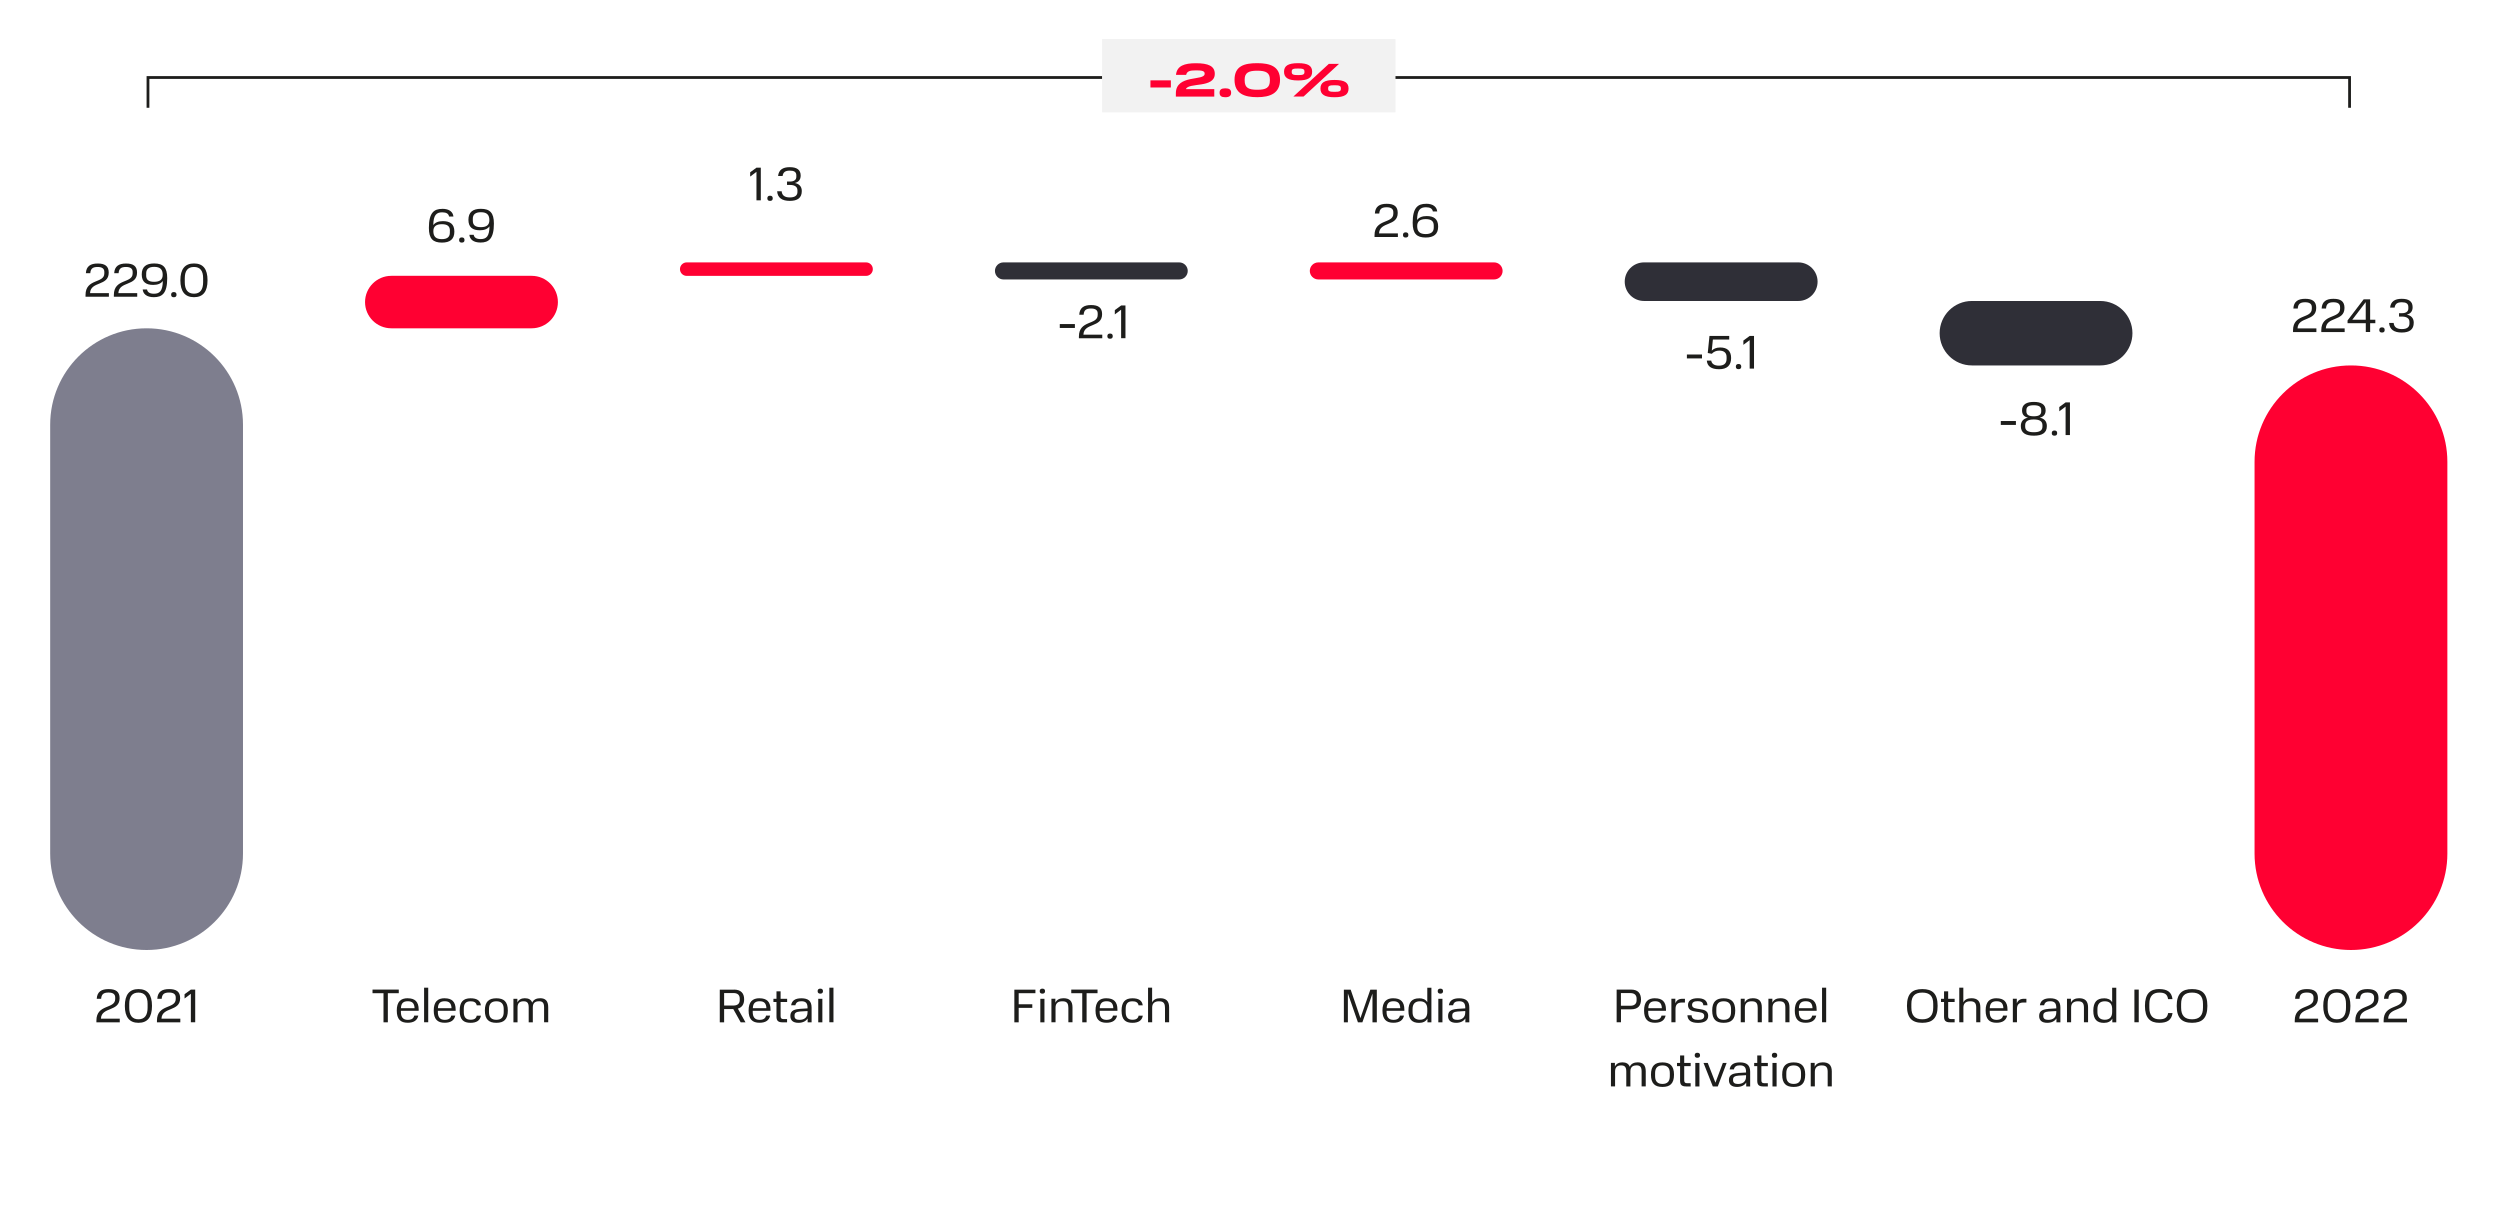 <?xml version="1.0" encoding="UTF-8"?>
<svg xmlns="http://www.w3.org/2000/svg" xmlns:xlink="http://www.w3.org/1999/xlink" id="_Слой_1" data-name="Слой 1" viewBox="0 0 448.37 218.85">
  <defs>
    <style>
      .cls-1 {
        stroke: #1d1d1b;
        stroke-width: .5px;
      }

      .cls-1, .cls-2 {
        fill: none;
      }

      .cls-3 {
        clip-path: url(#clippath);
      }

      .cls-4 {
        fill: #2f2f37;
      }

      .cls-5 {
        fill: #ff0032;
      }

      .cls-6 {
        fill: #f2f2f2;
      }

      .cls-7 {
        fill: #7e7e8e;
      }

      .cls-8 {
        fill: #1d1d1b;
      }
    </style>
    <clipPath id="clippath">
      <rect class="cls-2" width="448.37" height="218.85"></rect>
    </clipPath>
  </defs>
  <g>
    <path class="cls-8" d="M18.71,49.03v-.27c0-.61-.44-.88-1.19-.88-.87,0-1.27,.28-1.33,1.12h-.79c.07-1.27,.85-1.74,2.12-1.74s1.98,.44,1.98,1.63c0,2.48-3.26,1.5-3.35,3.68h3.38v.65h-4.19v-.32c0-3,3.37-2.02,3.37-3.86Z"></path>
    <path class="cls-8" d="M23.79,49.03v-.27c0-.61-.44-.88-1.19-.88-.87,0-1.27,.28-1.33,1.12h-.79c.07-1.27,.85-1.74,2.12-1.74s1.98,.44,1.98,1.63c0,2.48-3.26,1.5-3.35,3.68h3.38v.65h-4.19v-.32c0-3,3.37-2.02,3.37-3.86Z"></path>
    <path class="cls-8" d="M27.6,53.3c-1.32,0-1.93-.59-2.01-1.39h.78c.08,.5,.48,.77,1.24,.77,1.04,0,1.57-.5,1.59-2.29-.34,.48-.93,.71-1.73,.71-1.26,0-2.05-.51-2.05-1.88s.79-1.97,2.23-1.97c1.61,0,2.34,.7,2.34,2.64,0,2.74-.93,3.41-2.4,3.41Zm-1.39-3.91c0,.8,.47,1.15,1.43,1.15,1.01,0,1.54-.37,1.54-1.25,0-.96-.45-1.43-1.52-1.43-.98,0-1.44,.4-1.44,1.16v.37Z"></path>
    <path class="cls-8" d="M31.17,52.38c.32,0,.49,.15,.49,.47s-.17,.46-.49,.46-.48-.15-.48-.46,.17-.47,.48-.47Z"></path>
    <path class="cls-8" d="M34.79,47.25c1.61,0,2.43,.96,2.43,3.02s-.82,3.03-2.43,3.03-2.44-1.02-2.44-3.03,.82-3.02,2.44-3.02Zm1.64,2.64c0-1.32-.53-2.01-1.64-2.01s-1.65,.68-1.65,2.02v.7c0,1.33,.52,2.07,1.65,2.07s1.64-.75,1.64-2.07v-.71Z"></path>
  </g>
  <g>
    <path class="cls-8" d="M79.31,37.45c1.32,0,1.93,.59,2.01,1.39h-.78c-.08-.5-.48-.76-1.24-.76-1.04,0-1.57,.5-1.59,2.29,.34-.48,.93-.71,1.73-.71,1.26,0,2.05,.51,2.05,1.88s-.79,1.97-2.23,1.97c-1.61,0-2.34-.7-2.34-2.64,0-2.74,.93-3.41,2.4-3.41Zm1.38,3.91c0-.8-.47-1.15-1.43-1.15-1.01,0-1.54,.37-1.54,1.25,0,.96,.45,1.43,1.52,1.43,.98,0,1.44-.4,1.44-1.16v-.37Z"></path>
    <path class="cls-8" d="M82.82,42.58c.32,0,.49,.15,.49,.47s-.17,.46-.49,.46-.48-.15-.48-.46,.17-.47,.48-.47Z"></path>
    <path class="cls-8" d="M86.19,43.5c-1.32,0-1.93-.59-2.01-1.39h.78c.08,.5,.48,.77,1.24,.77,1.04,0,1.57-.5,1.59-2.29-.34,.48-.93,.71-1.73,.71-1.26,0-2.05-.51-2.05-1.88s.79-1.97,2.23-1.97c1.61,0,2.34,.7,2.34,2.64,0,2.74-.93,3.41-2.4,3.41Zm-1.39-3.91c0,.8,.47,1.15,1.43,1.15,1.01,0,1.54-.37,1.54-1.25,0-.96-.45-1.43-1.52-1.43-.98,0-1.45,.4-1.45,1.16v.37Z"></path>
  </g>
  <g>
    <path class="cls-8" d="M135.67,30.07h.78v5.86h-.78v-5.11l-1.13,.85v-.77l1.13-.83Z"></path>
    <path class="cls-8" d="M138.1,35.1c.32,0,.49,.15,.49,.47s-.17,.46-.49,.46-.48-.15-.48-.46,.17-.47,.48-.47Z"></path>
    <path class="cls-8" d="M140.19,34.31c.06,.7,.51,1.1,1.46,1.1s1.37-.37,1.37-.99v-.3c0-.65-.54-.95-1.33-.95h-.54v-.61h.54c.65,0,1.13-.26,1.13-.84v-.28c0-.61-.42-.84-1.16-.84-.79,0-1.2,.25-1.3,.96h-.81c.11-1.09,.83-1.58,2.09-1.58s1.96,.46,1.96,1.51c0,.72-.37,1.17-1.05,1.33,.77,.15,1.25,.62,1.25,1.44,0,1.23-.76,1.77-2.15,1.77s-2.19-.55-2.27-1.72h.81Z"></path>
  </g>
  <g>
    <path class="cls-8" d="M192.78,58.12v.7h-2.71v-.7h2.71Z"></path>
    <path class="cls-8" d="M196.87,56.48v-.27c0-.61-.44-.88-1.19-.88-.87,0-1.28,.28-1.33,1.12h-.79c.07-1.27,.85-1.74,2.12-1.74s1.98,.44,1.98,1.63c0,2.48-3.26,1.5-3.35,3.68h3.38v.65h-4.19v-.32c0-3,3.37-2.02,3.37-3.86Z"></path>
    <path class="cls-8" d="M199.08,59.82c.32,0,.49,.15,.49,.47s-.17,.46-.49,.46-.48-.15-.48-.46,.17-.47,.48-.47Z"></path>
    <path class="cls-8" d="M201.07,54.79h.78v5.86h-.78v-5.11l-1.13,.85v-.77l1.13-.83Z"></path>
  </g>
  <g>
    <path class="cls-8" d="M249.89,38.32v-.27c0-.61-.44-.88-1.19-.88-.87,0-1.27,.28-1.33,1.12h-.79c.07-1.27,.85-1.74,2.12-1.74s1.98,.44,1.98,1.63c0,2.48-3.26,1.5-3.35,3.68h3.38v.65h-4.19v-.32c0-3,3.37-2.02,3.37-3.86Z"></path>
    <path class="cls-8" d="M252.1,41.67c.32,0,.49,.15,.49,.47s-.17,.46-.49,.46-.48-.15-.48-.46,.17-.47,.48-.47Z"></path>
    <path class="cls-8" d="M255.75,36.54c1.32,0,1.93,.59,2.01,1.39h-.78c-.08-.5-.48-.76-1.24-.76-1.04,0-1.57,.5-1.59,2.29,.34-.48,.94-.71,1.73-.71,1.26,0,2.05,.51,2.05,1.88s-.79,1.97-2.23,1.97c-1.61,0-2.34-.7-2.34-2.64,0-2.74,.93-3.41,2.4-3.41Zm1.39,3.91c0-.8-.47-1.15-1.43-1.15-1.01,0-1.54,.37-1.54,1.25,0,.96,.45,1.43,1.52,1.43,.98,0,1.45-.4,1.45-1.16v-.37Z"></path>
  </g>
  <g>
    <path class="cls-8" d="M305.25,63.58v.7h-2.71v-.7h2.71Z"></path>
    <path class="cls-8" d="M306.9,64.66c.1,.61,.58,.92,1.39,.92,.88,0,1.37-.39,1.37-1.22v-.33c0-.78-.48-1.15-1.33-1.15-.52,0-.99,.2-1.32,.57l-.73-.14,.31-3.06h3.54v.65h-2.93l-.2,1.99c.28-.31,.79-.57,1.5-.57,1.28,0,1.97,.62,1.97,1.89,0,1.34-.74,2.01-2.16,2.01s-2.11-.54-2.2-1.55h.81Z"></path>
    <path class="cls-8" d="M311.8,65.28c.32,0,.49,.15,.49,.47s-.17,.46-.49,.46-.48-.15-.48-.46,.17-.47,.48-.47Z"></path>
    <path class="cls-8" d="M313.8,60.25h.78v5.86h-.78v-5.11l-1.13,.85v-.77l1.13-.83Z"></path>
  </g>
  <g>
    <path class="cls-8" d="M361.55,75.51v.7h-2.71v-.7h2.71Z"></path>
    <path class="cls-8" d="M363.71,74.91c-.76-.17-1.06-.64-1.06-1.32,0-1.09,.87-1.51,2.12-1.51s2.11,.42,2.11,1.51c0,.68-.31,1.15-1.06,1.32,.83,.16,1.28,.66,1.28,1.5,0,1.22-.83,1.73-2.33,1.73s-2.34-.51-2.34-1.73c0-.83,.45-1.33,1.28-1.5Zm2.6,1.34c0-.71-.54-1.02-1.55-1.02s-1.55,.31-1.55,1.02v.27c0,.71,.55,1,1.55,1s1.55-.29,1.55-1v-.27Zm-.22-2.69c0-.6-.38-.88-1.33-.88s-1.33,.27-1.33,.88v.22c0,.59,.39,.88,1.33,.88s1.33-.29,1.33-.88v-.22Z"></path>
    <path class="cls-8" d="M368.46,77.21c.32,0,.49,.15,.49,.47s-.17,.46-.49,.46-.48-.15-.48-.46,.17-.47,.48-.47Z"></path>
    <path class="cls-8" d="M370.46,72.17h.78v5.86h-.78v-5.11l-1.13,.85v-.77l1.13-.83Z"></path>
  </g>
  <g>
    <path class="cls-8" d="M414.62,55.36v-.27c0-.61-.44-.88-1.19-.88-.87,0-1.28,.28-1.33,1.12h-.79c.07-1.27,.85-1.74,2.12-1.74s1.98,.44,1.98,1.63c0,2.48-3.26,1.5-3.35,3.68h3.38v.65h-4.19v-.32c0-3,3.37-2.02,3.37-3.86Z"></path>
    <path class="cls-8" d="M419.69,55.36v-.27c0-.61-.44-.88-1.19-.88-.87,0-1.28,.28-1.33,1.12h-.79c.07-1.27,.85-1.74,2.12-1.74s1.98,.44,1.98,1.63c0,2.48-3.26,1.5-3.35,3.68h3.38v.65h-4.19v-.32c0-3,3.37-2.02,3.37-3.86Z"></path>
    <path class="cls-8" d="M423.91,53.68h1.17v3.66h.93v.63h-.93v1.57h-.78v-1.57h-3.27v-.5l2.89-3.79Zm.38,3.66v-3.16l-2.41,3.16h2.41Z"></path>
    <path class="cls-8" d="M427.2,58.71c.32,0,.49,.15,.49,.47s-.17,.46-.49,.46-.48-.15-.48-.46,.17-.47,.48-.47Z"></path>
    <path class="cls-8" d="M429.3,57.92c.06,.7,.51,1.1,1.46,1.1s1.37-.37,1.37-.99v-.3c0-.65-.54-.95-1.33-.95h-.54v-.61h.54c.65,0,1.13-.26,1.13-.84v-.28c0-.61-.42-.84-1.16-.84-.79,0-1.2,.25-1.3,.96h-.81c.11-1.09,.83-1.58,2.09-1.58s1.95,.46,1.95,1.51c0,.72-.37,1.17-1.05,1.33,.77,.15,1.25,.62,1.25,1.44,0,1.23-.76,1.77-2.15,1.77s-2.19-.55-2.27-1.72h.81Z"></path>
  </g>
  <polyline class="cls-1" points="26.54 19.33 26.54 13.9 421.39 13.9 421.39 19.33"></polyline>
  <rect class="cls-6" x="197.65" y="7" width="52.63" height="13.15"></rect>
  <g>
    <path class="cls-5" d="M209.99,14.41v1.28h-3.66v-1.28h3.66Z"></path>
    <path class="cls-5" d="M216.05,13.24v-.06c0-.48-.57-.56-1.56-.56-1.14,0-1.61,.17-1.76,.81h-1.82c.17-1.65,1.52-2.09,3.59-2.09,2.19,0,3.37,.5,3.37,1.9,0,2.63-4.74,1.5-5.18,2.75h5.09v1.34h-6.89v-.6c0-3.43,5.16-2.17,5.16-3.48Z"></path>
    <path class="cls-5" d="M219.76,15.84c.69,0,1.04,.22,1.04,.79s-.35,.81-1.04,.81-1.03-.23-1.03-.81,.34-.79,1.03-.79Z"></path>
    <path class="cls-5" d="M225.49,11.33c2.3,0,4.08,.58,4.08,2.99s-1.78,3.11-4.08,3.11-4.08-.62-4.08-3.12,1.78-2.98,4.08-2.98Zm2.26,2.92c0-1.2-.7-1.57-2.26-1.57s-2.26,.37-2.26,1.57v.2c0,1.3,.7,1.65,2.26,1.65s2.26-.35,2.26-1.65v-.2Z"></path>
    <path class="cls-5" d="M232.81,11.33c1.81,0,2.52,.48,2.52,1.54s-.71,1.56-2.52,1.56-2.52-.51-2.52-1.56,.71-1.54,2.52-1.54Zm1.14,1.49c0-.44-.28-.53-1.14-.53s-1.14,.08-1.14,.53v.11c0,.43,.27,.54,1.14,.54s1.14-.1,1.14-.54v-.11Zm6.21-1.37l-6.36,5.86h-1.83l6.36-5.86h1.83Zm-.82,2.89c1.81,0,2.52,.47,2.52,1.54s-.71,1.56-2.52,1.56-2.52-.51-2.52-1.56,.71-1.54,2.52-1.54Zm1.14,1.49c0-.44-.28-.54-1.14-.54s-1.14,.09-1.14,.54v.1c0,.43,.27,.54,1.14,.54s1.14-.1,1.14-.54v-.1Z"></path>
  </g>
  <g class="cls-3">
    <path class="cls-7" d="M26.29,58.88c-9.55,0-17.29,7.74-17.29,17.29v76.92c0,9.55,7.74,17.29,17.29,17.29s17.29-7.74,17.29-17.29V76.17c0-9.55-7.74-17.29-17.29-17.29"></path>
    <path class="cls-5" d="M70.18,58.88c-2.6,0-4.71-2.11-4.71-4.7s2.11-4.71,4.71-4.71h25.17c2.6,0,4.71,2.11,4.71,4.71s-2.11,4.7-4.71,4.7h-25.17Z"></path>
    <path class="cls-5" d="M123.16,47.06c-.67,0-1.21,.54-1.21,1.21s.54,1.21,1.21,1.21h32.17c.67,0,1.21-.54,1.21-1.21s-.54-1.21-1.21-1.21h-32.17Z"></path>
    <path class="cls-4" d="M179.97,47.06c-.85,0-1.53,.69-1.53,1.53s.69,1.53,1.53,1.53h31.52c.85,0,1.53-.69,1.53-1.53s-.68-1.53-1.53-1.53h-31.52Z"></path>
    <path class="cls-5" d="M236.44,47.06c-.85,0-1.53,.69-1.53,1.53s.69,1.53,1.53,1.53h31.52c.85,0,1.53-.69,1.53-1.53s-.68-1.53-1.53-1.53h-31.52Z"></path>
    <path class="cls-4" d="M294.85,53.98c-1.91,0-3.46-1.55-3.46-3.46s1.55-3.46,3.46-3.46h27.67c1.91,0,3.46,1.55,3.46,3.46s-1.55,3.46-3.46,3.46h-27.67Z"></path>
    <path class="cls-4" d="M353.65,53.98c-3.19,0-5.78,2.59-5.78,5.78s2.59,5.78,5.78,5.78h23.02c3.19,0,5.78-2.59,5.78-5.78s-2.59-5.78-5.78-5.78h-23.02Z"></path>
    <path class="cls-5" d="M421.64,65.54c-9.55,0-17.29,7.74-17.29,17.29v70.26c0,9.55,7.74,17.29,17.29,17.29s17.29-7.74,17.29-17.29V82.83c0-9.55-7.74-17.29-17.29-17.29"></path>
  </g>
  <g>
    <path class="cls-8" d="M20.66,179.16v-.27c0-.61-.44-.88-1.19-.88-.87,0-1.27,.28-1.33,1.12h-.79c.07-1.27,.85-1.74,2.12-1.74s1.98,.44,1.98,1.63c0,2.48-3.26,1.5-3.35,3.68h3.38v.65h-4.19v-.32c0-3,3.37-2.02,3.37-3.86Z"></path>
    <path class="cls-8" d="M24.83,177.39c1.61,0,2.43,.96,2.43,3.02s-.82,3.03-2.43,3.03-2.44-1.02-2.44-3.03,.82-3.02,2.44-3.02Zm1.64,2.64c0-1.32-.53-2.01-1.64-2.01s-1.65,.68-1.65,2.02v.7c0,1.33,.52,2.07,1.65,2.07s1.64-.75,1.64-2.07v-.71Z"></path>
    <path class="cls-8" d="M31.52,179.16v-.27c0-.61-.44-.88-1.19-.88-.87,0-1.27,.28-1.33,1.12h-.79c.07-1.27,.85-1.74,2.12-1.74s1.98,.44,1.98,1.63c0,2.48-3.26,1.5-3.35,3.68h3.38v.65h-4.19v-.32c0-3,3.37-2.02,3.37-3.86Z"></path>
    <path class="cls-8" d="M34.23,177.48h.78v5.86h-.78v-5.11l-1.13,.85v-.77l1.13-.83Z"></path>
  </g>
  <g>
    <path class="cls-8" d="M66.81,178.13v-.65h4.71v.65h-1.96v5.22h-.78v-5.22h-1.96Z"></path>
    <path class="cls-8" d="M73.13,179.04c1.27,0,1.96,.61,1.96,2.03v.21h-3.19v.24c0,.94,.43,1.39,1.22,1.39,.69,0,1.06-.26,1.17-.76h.73c-.17,.84-.81,1.28-1.9,1.28-1.27,0-1.96-.62-1.96-2.19s.7-2.21,1.96-2.21Zm-1.22,1.78h2.44c-.03-.9-.43-1.25-1.22-1.25s-1.2,.36-1.22,1.25Z"></path>
    <path class="cls-8" d="M76.8,177.14v6.2h-.74v-6.2h.74Z"></path>
    <path class="cls-8" d="M79.76,179.04c1.27,0,1.96,.61,1.96,2.03v.21h-3.19v.24c0,.94,.43,1.39,1.22,1.39,.69,0,1.06-.26,1.17-.76h.73c-.17,.84-.81,1.28-1.9,1.28-1.27,0-1.96-.62-1.96-2.19s.7-2.21,1.96-2.21Zm-1.22,1.78h2.44c-.03-.9-.43-1.25-1.22-1.25s-1.2,.36-1.22,1.25Z"></path>
    <path class="cls-8" d="M84.4,179.04c1.09,0,1.73,.38,1.85,1.27h-.75c-.1-.54-.49-.73-1.11-.73-.82,0-1.21,.4-1.21,1.35v.62c0,1,.51,1.34,1.21,1.34s1.01-.25,1.11-.73h.75c-.14,.86-.78,1.28-1.86,1.28-1.21,0-1.95-.52-1.95-2.18,0-1.54,.63-2.22,1.95-2.22Z"></path>
    <path class="cls-8" d="M89.02,179.04c1.33,0,2.06,.59,2.06,2.2s-.73,2.2-2.06,2.2-2.06-.59-2.06-2.2,.74-2.2,2.06-2.2Zm1.32,1.91c0-.96-.48-1.37-1.32-1.37s-1.32,.41-1.32,1.37v.57c0,.96,.48,1.38,1.32,1.38s1.32-.42,1.32-1.39v-.56Z"></path>
    <path class="cls-8" d="M96.62,179.58c-.6,0-1.04,.26-1.06,1.03v2.74h-.74v-2.69c0-.87-.35-1.08-.93-1.08-.63,0-1.07,.28-1.07,1.09v2.68h-.74v-4.22h.71v.66c.24-.53,.76-.76,1.34-.76,.67,0,1.12,.25,1.32,.79,.24-.55,.77-.79,1.43-.79,.93,0,1.44,.48,1.44,1.61v2.7h-.74v-2.69c0-.87-.35-1.08-.94-1.08Z"></path>
  </g>
  <g>
    <path class="cls-8" d="M131.63,177.48c1.23,0,1.83,.64,1.83,1.74,0,.88-.37,1.46-1.13,1.67l1.37,2.46h-.86l-1.33-2.38h-1.64v2.38h-.78v-5.86h2.54Zm1.04,1.61c0-.57-.32-.99-1.11-.99h-1.69v2.24h1.69c.78,0,1.11-.41,1.11-.97v-.29Z"></path>
    <path class="cls-8" d="M136.23,179.04c1.27,0,1.96,.61,1.96,2.03v.21h-3.19v.24c0,.94,.43,1.39,1.22,1.39,.69,0,1.06-.26,1.17-.76h.73c-.17,.84-.81,1.28-1.9,1.28-1.27,0-1.96-.62-1.96-2.19s.7-2.21,1.96-2.21Zm-1.22,1.78h2.44c-.03-.9-.43-1.25-1.21-1.25s-1.2,.36-1.22,1.25Z"></path>
    <path class="cls-8" d="M138.71,179.13h.55v-1.34h.74v1.34h1.17v.58h-1.17v2.54c0,.36,.14,.52,.51,.52h.65v.58h-.83c-.78,0-1.07-.3-1.07-1.02v-2.62h-.55v-.58Z"></path>
    <path class="cls-8" d="M143.39,180.94l1.44-.09v-.14c0-.82-.35-1.14-1.1-1.14-.59,0-.96,.18-1.08,.72h-.76c.13-.84,.73-1.25,1.84-1.25,1.23,0,1.83,.5,1.83,1.67v2.64h-.71v-.7c-.31,.5-.88,.79-1.65,.79-.98,0-1.45-.45-1.45-1.22s.41-1.19,1.64-1.27Zm1.44,.64v-.25l-1.34,.08c-.69,.06-.99,.24-.99,.71v.12c0,.44,.29,.67,.88,.67,.77,0,1.45-.35,1.45-1.33Z"></path>
    <path class="cls-8" d="M147.12,177.31c.31,0,.48,.15,.48,.45s-.17,.45-.48,.45-.48-.15-.48-.45,.17-.45,.48-.45Zm.37,1.82v4.22h-.74v-4.22h.74Z"></path>
    <path class="cls-8" d="M149.48,177.14v6.2h-.74v-6.2h.74Z"></path>
  </g>
  <g>
    <path class="cls-8" d="M185.7,177.48v.65h-3v1.98h2.44v.65h-2.44v2.59h-.78v-5.86h3.78Z"></path>
    <path class="cls-8" d="M186.95,177.31c.31,0,.48,.15,.48,.45s-.17,.45-.48,.45-.48-.15-.48-.45,.17-.45,.48-.45Zm.37,1.82v4.22h-.74v-4.22h.74Z"></path>
    <path class="cls-8" d="M191.6,180.7c0-.89-.38-1.12-1.08-1.12s-1.21,.3-1.21,1.12v2.64h-.74v-4.22h.71v.71c.25-.56,.79-.8,1.46-.8,1.04,0,1.61,.48,1.61,1.63v2.68h-.74v-2.64Z"></path>
    <path class="cls-8" d="M192.13,178.13v-.65h4.71v.65h-1.96v5.22h-.78v-5.22h-1.96Z"></path>
    <path class="cls-8" d="M198.45,179.04c1.27,0,1.96,.61,1.96,2.03v.21h-3.19v.24c0,.94,.43,1.39,1.22,1.39,.69,0,1.06-.26,1.17-.76h.73c-.17,.84-.81,1.28-1.9,1.28-1.27,0-1.96-.62-1.96-2.19s.7-2.21,1.96-2.21Zm-1.22,1.78h2.44c-.03-.9-.43-1.25-1.21-1.25s-1.2,.36-1.22,1.25Z"></path>
    <path class="cls-8" d="M203.1,179.04c1.09,0,1.73,.38,1.85,1.27h-.75c-.1-.54-.49-.73-1.1-.73-.82,0-1.21,.4-1.21,1.35v.62c0,1,.51,1.34,1.21,1.34s1.01-.25,1.11-.73h.75c-.14,.86-.78,1.28-1.86,1.28-1.21,0-1.95-.52-1.95-2.18,0-1.54,.63-2.22,1.95-2.22Z"></path>
    <path class="cls-8" d="M208.93,180.7c0-.89-.38-1.12-1.08-1.12s-1.21,.31-1.21,1.12v2.64h-.74v-6.2h.73v2.64c.25-.53,.79-.75,1.44-.75,1.04,0,1.61,.48,1.61,1.63v2.68h-.74v-2.64Z"></path>
  </g>
  <g>
    <path class="cls-8" d="M241.74,178.17v5.18h-.72v-5.86h1.22l1.75,5.11,1.78-5.11h1.16v5.86h-.78v-5.16l-1.81,5.16h-.8l-1.8-5.18Z"></path>
    <path class="cls-8" d="M249.91,179.04c1.27,0,1.96,.61,1.96,2.03v.21h-3.19v.24c0,.94,.43,1.39,1.22,1.39,.69,0,1.06-.26,1.17-.76h.73c-.17,.84-.81,1.28-1.9,1.28-1.27,0-1.96-.62-1.96-2.19s.7-2.21,1.96-2.21Zm-1.22,1.78h2.44c-.03-.9-.43-1.25-1.21-1.25s-1.2,.36-1.22,1.25Z"></path>
    <path class="cls-8" d="M254.52,179.04c.66,0,1.16,.2,1.46,.71v-2.6h.74v6.2h-.71v-.67c-.3,.53-.81,.77-1.5,.77-1.2,0-1.91-.57-1.91-2.17s.68-2.23,1.91-2.23Zm1.46,1.83c-.03-.91-.53-1.29-1.32-1.29s-1.32,.4-1.32,1.38v.59c0,.92,.52,1.34,1.32,1.34s1.32-.43,1.32-1.37v-.66Z"></path>
    <path class="cls-8" d="M258.33,177.31c.31,0,.48,.15,.48,.45s-.17,.45-.48,.45-.48-.15-.48-.45,.17-.45,.48-.45Zm.37,1.82v4.22h-.74v-4.22h.74Z"></path>
    <path class="cls-8" d="M261.35,180.94l1.44-.09v-.14c0-.82-.35-1.14-1.1-1.14-.59,0-.96,.18-1.08,.72h-.76c.13-.84,.73-1.25,1.84-1.25,1.23,0,1.83,.5,1.83,1.67v2.64h-.71v-.7c-.31,.5-.88,.79-1.65,.79-.98,0-1.45-.45-1.45-1.22s.41-1.19,1.64-1.27Zm1.44,.64v-.25l-1.34,.08c-.69,.06-.99,.24-.99,.71v.12c0,.44,.29,.67,.88,.67,.77,0,1.45-.35,1.45-1.33Z"></path>
  </g>
  <g>
    <path class="cls-8" d="M292.52,177.48c1.24,0,1.79,.66,1.79,1.78s-.55,1.76-1.79,1.76h-1.8v2.32h-.78v-5.86h2.58Zm1,1.62c0-.57-.32-.99-1.1-.99h-1.71v2.27h1.71c.76,0,1.1-.41,1.1-.97v-.31Z"></path>
    <path class="cls-8" d="M296.83,179.04c1.27,0,1.96,.61,1.96,2.03v.21h-3.19v.24c0,.94,.43,1.39,1.22,1.39,.69,0,1.06-.26,1.17-.76h.73c-.17,.84-.81,1.28-1.9,1.28-1.27,0-1.96-.62-1.96-2.19s.7-2.21,1.96-2.21Zm-1.22,1.78h2.44c-.03-.9-.43-1.25-1.21-1.25s-1.2,.36-1.22,1.25Z"></path>
    <path class="cls-8" d="M300.47,179.13v.82c.2-.55,.64-.82,1.25-.82h.47v.67h-.53c-.76,0-1.16,.33-1.16,1.16v2.38h-.74v-4.22h.71Z"></path>
    <path class="cls-8" d="M303.38,182.07c.04,.64,.46,.84,1.16,.84,.74,0,1.11-.2,1.11-.72,0-1.22-2.91-.11-2.91-1.95,0-.79,.64-1.21,1.74-1.21,1.04,0,1.71,.38,1.75,1.26h-.74c-.04-.58-.44-.73-1.02-.73-.65,0-1,.2-1,.69,0,1.19,2.89,.14,2.89,1.93,0,.89-.71,1.27-1.83,1.27-1.19,0-1.85-.43-1.9-1.37h.75Z"></path>
    <path class="cls-8" d="M309.14,179.04c1.33,0,2.07,.59,2.07,2.2s-.73,2.2-2.07,2.2-2.06-.59-2.06-2.2,.74-2.2,2.06-2.2Zm1.32,1.91c0-.96-.48-1.37-1.32-1.37s-1.32,.41-1.32,1.37v.57c0,.96,.48,1.38,1.32,1.38s1.32-.42,1.32-1.39v-.56Z"></path>
    <path class="cls-8" d="M315.23,180.7c0-.89-.38-1.12-1.08-1.12s-1.21,.3-1.21,1.12v2.64h-.74v-4.22h.71v.71c.25-.56,.79-.8,1.46-.8,1.04,0,1.61,.48,1.61,1.63v2.68h-.74v-2.64Z"></path>
    <path class="cls-8" d="M320.2,180.7c0-.89-.38-1.12-1.08-1.12s-1.22,.3-1.22,1.12v2.64h-.74v-4.22h.71v.71c.25-.56,.79-.8,1.46-.8,1.04,0,1.61,.48,1.61,1.63v2.68h-.74v-2.64Z"></path>
    <path class="cls-8" d="M323.85,179.04c1.27,0,1.96,.61,1.96,2.03v.21h-3.19v.24c0,.94,.43,1.39,1.22,1.39,.69,0,1.06-.26,1.17-.76h.73c-.17,.84-.81,1.28-1.9,1.28-1.27,0-1.95-.62-1.95-2.19s.7-2.21,1.95-2.21Zm-1.22,1.78h2.44c-.03-.9-.43-1.25-1.22-1.25s-1.2,.36-1.22,1.25Z"></path>
    <path class="cls-8" d="M327.52,177.14v6.2h-.74v-6.2h.74Z"></path>
  </g>
  <g>
    <path class="cls-8" d="M293.47,191.08c-.6,0-1.05,.26-1.06,1.03v2.74h-.74v-2.69c0-.87-.35-1.08-.94-1.08-.63,0-1.07,.28-1.07,1.09v2.68h-.74v-4.22h.71v.66c.24-.53,.76-.76,1.34-.76,.67,0,1.12,.25,1.32,.79,.24-.55,.77-.79,1.43-.79,.93,0,1.44,.48,1.44,1.61v2.7h-.74v-2.69c0-.87-.35-1.08-.94-1.08Z"></path>
    <path class="cls-8" d="M298.16,190.54c1.33,0,2.07,.59,2.07,2.2s-.73,2.2-2.07,2.2-2.06-.59-2.06-2.2,.74-2.2,2.06-2.2Zm1.32,1.91c0-.96-.48-1.37-1.32-1.37s-1.32,.41-1.32,1.37v.57c0,.96,.48,1.38,1.32,1.38s1.32-.42,1.32-1.39v-.56Z"></path>
    <path class="cls-8" d="M300.77,190.63h.55v-1.34h.74v1.34h1.16v.58h-1.16v2.54c0,.36,.14,.52,.51,.52h.65v.58h-.83c-.78,0-1.07-.3-1.07-1.02v-2.62h-.55v-.58Z"></path>
    <path class="cls-8" d="M304.42,188.81c.31,0,.48,.15,.48,.45s-.17,.45-.48,.45-.48-.15-.48-.45,.17-.45,.48-.45Zm.37,1.82v4.22h-.74v-4.22h.74Z"></path>
    <path class="cls-8" d="M309.67,190.63l-1.59,4.22h-.89l-1.67-4.22h.76l1.38,3.55,1.33-3.55h.68Z"></path>
    <path class="cls-8" d="M311.71,192.44l1.44-.09v-.14c0-.82-.35-1.14-1.1-1.14-.59,0-.96,.18-1.08,.72h-.76c.13-.84,.73-1.25,1.84-1.25,1.23,0,1.84,.5,1.84,1.67v2.64h-.71v-.7c-.31,.5-.88,.79-1.65,.79-.98,0-1.45-.45-1.45-1.22s.41-1.19,1.64-1.27Zm1.44,.64v-.25l-1.34,.08c-.69,.06-.99,.24-.99,.71v.12c0,.44,.29,.67,.88,.67,.77,0,1.45-.35,1.45-1.33Z"></path>
    <path class="cls-8" d="M314.61,190.63h.55v-1.34h.74v1.34h1.16v.58h-1.16v2.54c0,.36,.14,.52,.51,.52h.65v.58h-.83c-.78,0-1.07-.3-1.07-1.02v-2.62h-.55v-.58Z"></path>
    <path class="cls-8" d="M318.26,188.81c.31,0,.48,.15,.48,.45s-.17,.45-.48,.45-.48-.15-.48-.45,.17-.45,.48-.45Zm.37,1.82v4.22h-.74v-4.22h.74Z"></path>
    <path class="cls-8" d="M321.69,190.54c1.33,0,2.07,.59,2.07,2.2s-.73,2.2-2.07,2.2-2.06-.59-2.06-2.2,.74-2.2,2.06-2.2Zm1.32,1.91c0-.96-.48-1.37-1.32-1.37s-1.32,.41-1.32,1.37v.57c0,.96,.48,1.38,1.32,1.38s1.32-.42,1.32-1.39v-.56Z"></path>
    <path class="cls-8" d="M327.79,192.2c0-.89-.38-1.12-1.08-1.12s-1.22,.3-1.22,1.12v2.64h-.74v-4.22h.71v.71c.25-.56,.79-.8,1.46-.8,1.04,0,1.61,.48,1.61,1.63v2.68h-.74v-2.64Z"></path>
  </g>
  <g>
    <path class="cls-8" d="M344.76,177.39c1.83,0,2.75,.82,2.75,3.01s-.92,3.04-2.75,3.04-2.75-.86-2.75-3.04,.93-3.01,2.75-3.01Zm1.96,2.66c0-1.42-.65-2.03-1.96-2.03s-1.96,.61-1.96,2.03v.68c0,1.41,.65,2.08,1.96,2.08s1.96-.67,1.96-2.08v-.68Z"></path>
    <path class="cls-8" d="M348.11,179.13h.55v-1.34h.74v1.34h1.16v.58h-1.16v2.54c0,.36,.14,.52,.51,.52h.65v.58h-.83c-.78,0-1.07-.3-1.07-1.02v-2.62h-.55v-.58Z"></path>
    <path class="cls-8" d="M354.43,180.7c0-.89-.38-1.12-1.08-1.12s-1.22,.31-1.22,1.12v2.64h-.74v-6.2h.73v2.64c.25-.53,.79-.75,1.44-.75,1.04,0,1.61,.48,1.61,1.63v2.68h-.74v-2.64Z"></path>
    <path class="cls-8" d="M358.08,179.04c1.27,0,1.96,.61,1.96,2.03v.21h-3.19v.24c0,.94,.43,1.39,1.22,1.39,.69,0,1.06-.26,1.17-.76h.73c-.17,.84-.81,1.28-1.9,1.28-1.27,0-1.95-.62-1.95-2.19s.7-2.21,1.95-2.21Zm-1.22,1.78h2.44c-.03-.9-.43-1.25-1.22-1.25s-1.2,.36-1.22,1.25Z"></path>
    <path class="cls-8" d="M361.71,179.13v.82c.2-.55,.64-.82,1.25-.82h.47v.67h-.53c-.76,0-1.16,.33-1.16,1.16v2.38h-.74v-4.22h.71Z"></path>
    <path class="cls-8" d="M367.35,180.94l1.44-.09v-.14c0-.82-.35-1.14-1.1-1.14-.59,0-.96,.18-1.08,.72h-.76c.13-.84,.73-1.25,1.84-1.25,1.23,0,1.84,.5,1.84,1.67v2.64h-.71v-.7c-.31,.5-.88,.79-1.65,.79-.98,0-1.45-.45-1.45-1.22s.41-1.19,1.64-1.27Zm1.44,.64v-.25l-1.34,.08c-.69,.06-.99,.24-.99,.71v.12c0,.44,.29,.67,.88,.67,.77,0,1.45-.35,1.45-1.33Z"></path>
    <path class="cls-8" d="M373.75,180.7c0-.89-.38-1.12-1.08-1.12s-1.22,.3-1.22,1.12v2.64h-.74v-4.22h.71v.71c.25-.56,.79-.8,1.46-.8,1.04,0,1.61,.48,1.61,1.63v2.68h-.74v-2.64Z"></path>
    <path class="cls-8" d="M377.35,179.04c.66,0,1.16,.2,1.46,.71v-2.6h.74v6.2h-.71v-.67c-.3,.53-.81,.77-1.5,.77-1.2,0-1.91-.57-1.91-2.17s.68-2.23,1.91-2.23Zm1.46,1.83c-.03-.91-.53-1.29-1.32-1.29s-1.32,.4-1.32,1.38v.59c0,.92,.52,1.34,1.32,1.34s1.32-.43,1.32-1.37v-.66Z"></path>
    <path class="cls-8" d="M383.58,177.48v5.86h-.78v-5.86h.78Z"></path>
    <path class="cls-8" d="M387.26,177.39c1.47,0,2.23,.57,2.37,1.8h-.79c-.13-.88-.61-1.17-1.58-1.17-1.1,0-1.78,.59-1.78,2.03v.69c0,1.42,.66,2.07,1.78,2.07,.94,0,1.44-.25,1.59-1.12h.79c-.18,1.25-.93,1.75-2.38,1.75-1.63,0-2.57-.85-2.57-3.03s.94-3.03,2.57-3.03Z"></path>
    <path class="cls-8" d="M393.14,177.39c1.83,0,2.75,.82,2.75,3.01s-.92,3.04-2.75,3.04-2.75-.86-2.75-3.04,.93-3.01,2.75-3.01Zm1.96,2.66c0-1.42-.65-2.03-1.96-2.03s-1.96,.61-1.96,2.03v.68c0,1.41,.65,2.08,1.96,2.08s1.96-.67,1.96-2.08v-.68Z"></path>
  </g>
  <g>
    <path class="cls-8" d="M414.93,179.16v-.27c0-.61-.44-.88-1.19-.88-.87,0-1.28,.28-1.33,1.12h-.79c.07-1.27,.85-1.74,2.12-1.74s1.98,.44,1.98,1.63c0,2.48-3.26,1.5-3.35,3.68h3.38v.65h-4.19v-.32c0-3,3.37-2.02,3.37-3.86Z"></path>
    <path class="cls-8" d="M419.11,177.39c1.61,0,2.43,.96,2.43,3.02s-.82,3.03-2.43,3.03-2.44-1.02-2.44-3.03,.82-3.02,2.44-3.02Zm1.64,2.64c0-1.32-.53-2.01-1.64-2.01s-1.65,.68-1.65,2.02v.7c0,1.33,.52,2.07,1.65,2.07s1.64-.75,1.64-2.07v-.71Z"></path>
    <path class="cls-8" d="M425.79,179.16v-.27c0-.61-.44-.88-1.19-.88-.87,0-1.28,.28-1.33,1.12h-.79c.07-1.27,.85-1.74,2.12-1.74s1.98,.44,1.98,1.63c0,2.48-3.26,1.5-3.35,3.68h3.38v.65h-4.19v-.32c0-3,3.37-2.02,3.37-3.86Z"></path>
    <path class="cls-8" d="M430.87,179.16v-.27c0-.61-.44-.88-1.19-.88-.87,0-1.28,.28-1.33,1.12h-.79c.07-1.27,.85-1.74,2.12-1.74s1.98,.44,1.98,1.63c0,2.48-3.26,1.5-3.35,3.68h3.38v.65h-4.19v-.32c0-3,3.37-2.02,3.37-3.86Z"></path>
  </g>
</svg>

